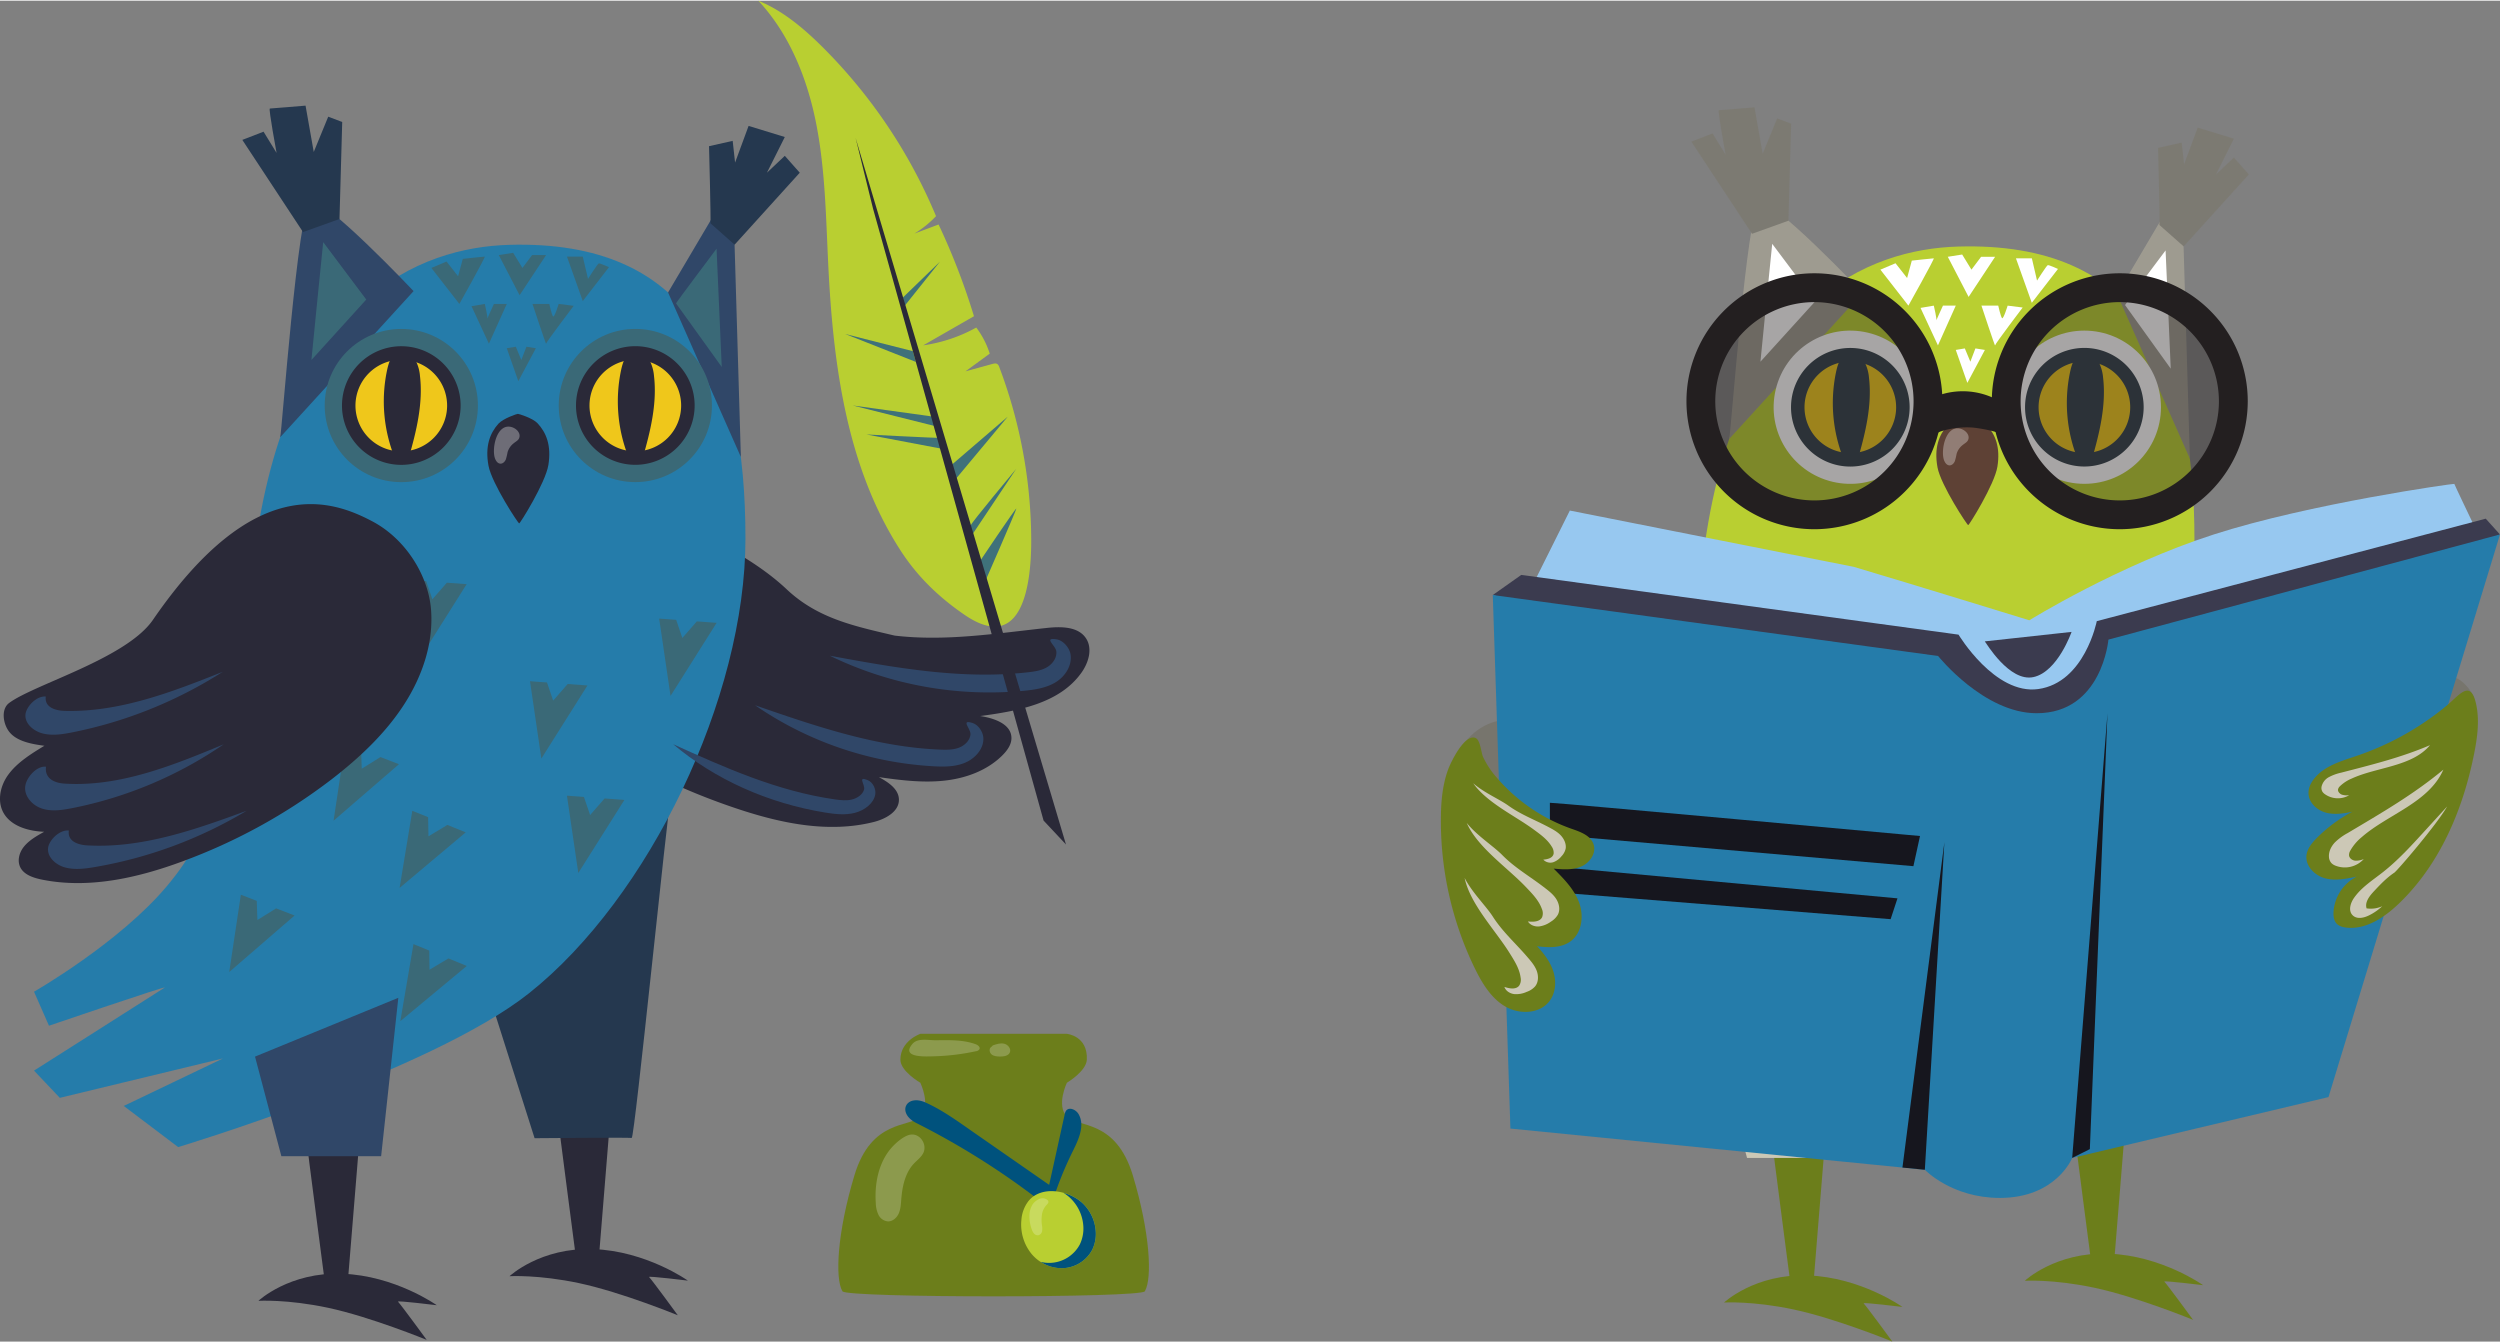<?xml version="1.0"?>
<svg xmlns="http://www.w3.org/2000/svg" viewBox="0 0 1630.12 874.34" width="298" height="160"><rect x="0" y="0" width="1630.12" height="874.34" fill="#808080" stroke="none"/><defs><style>.cls-1{fill:#77756d;}.cls-2{fill:#6c7e1b;}.cls-3{fill:#a3a093;}.cls-4{fill:#b9cf31;}.cls-5{fill:#9e9b90;}.cls-6{fill:#7c7a72;}.cls-11,.cls-25,.cls-7{fill:#fff;}.cls-8{fill:#efc71b;}.cls-9{fill:#324049;}.cls-10{fill:#5e4135;}.cls-11{opacity:0.32;}.cls-12{fill:#ccc8b6;}.cls-13,.cls-14{fill:#231f20;}.cls-13{opacity:0.4;}.cls-15{fill:#97c8f0;}.cls-16{fill:#3b3b4f;}.cls-17{fill:#257caa;}.cls-18{fill:#16161e;}.cls-19{fill:#2a2938;}.cls-20{fill:#25384f;}.cls-21{fill:#304768;}.cls-22{fill:#3a6977;}.cls-23{fill:#3f717a;}.cls-24{fill:#00527d;}.cls-25{opacity:0.22;}</style></defs><g id="Ebene_2" data-name="Ebene 2"><g id="Ebene_1-2" data-name="Ebene 1"><path class="cls-1" d="M1611.59,451.31a26.14,26.14,0,0,0-3.79-5,19.39,19.39,0,0,0-6-4.55c-6.43-2.87-14.4.35-18.6,6s-5.2,13.1-4.75,20.13c.35,5.42,1.74,11.23,6,14.66,5.07,4.12,12.89,3.34,18.28-.36C1612.32,475.64,1617.65,461.92,1611.59,451.31Z"/><path class="cls-1" d="M980.84,469a21.55,21.55,0,0,1,6.8.35,18.22,18.22,0,0,1,10.46,7.36,26.94,26.94,0,0,1,4.45,12.16c1.12,8.82-1.16,17.87-5.37,25.71-3.88,7.2-9.75,13.78-17.54,16.29a35.63,35.63,0,0,1-11.08,1.37c-3.31,0-6.72-.24-9.72-1.64-4.09-1.92-7-5.88-8.46-10.15s-1.71-8.88-1.68-13.4c.06-7.11,1.06-14.41,4.76-20.58a37,37,0,0,1,15.89-14.33A34.35,34.35,0,0,1,980.84,469Z"/><path class="cls-2" d="M1124.17,848.86s20.14-18.9,54.67-17.67,61.64,20.55,61.64,20.55-26.14-3.22-25.29-2.32c2.24,2.37,18.72,24.92,18.72,24.92s-36.51-15-64.32-20.93C1143,847.73,1124.17,848.86,1124.17,848.86Z"/><path class="cls-2" d="M1155.41,742.83c0,1.64,13.27,103.16,13.27,103.16h13l9-110.56Z"/><path class="cls-2" d="M1320.26,834.68s20.13-18.9,54.66-17.67,61.64,20.55,61.64,20.55-26.14-3.22-25.29-2.32c2.24,2.37,18.72,24.92,18.72,24.92s-36.51-15-64.32-20.93C1339,833.55,1320.26,834.68,1320.26,834.68Z"/><path class="cls-2" d="M1351.49,728.65c0,1.65,13.27,103.16,13.27,103.16h13l9-110.56Z"/><path class="cls-3" d="M1328,583.81c-1.56,2.67-19.32,165.26-21.24,164.86s-63.32.16-63.32.16l-34.75-109.44Z"/><path class="cls-4" d="M1276.59,160.33c-57.64,1.72-141.93,34.6-165,194.27S1085,540.88,1053.94,578.13s.88,64.76-1.78,66.53,38.15,46.13,38.15,46.13l-64.76,31.05s200.34-22.72,264.34-73.63c78.07-62.09,141-192.49,141-296.28C1431,236.62,1395.45,156.78,1276.59,160.33Z"/><path class="cls-5" d="M1127.51,285.79c1-2.21,11.58-149.41,19.57-153.85s67.41,58.55,67.41,58.55Z"/><polygon class="cls-5" points="1380.43 191.37 1410.65 140.23 1422.95 131.72 1427.91 298.65 1380.43 191.37"/><path class="cls-6" d="M1142.41,152l-39.59-60.1,13.84-5.35,8.5,13.85s-5.35-29-4.4-29S1144,69.54,1144,69.54l5.35,30.22,9.45-23,9.12,3.46-1.78,63.25Z"/><path class="cls-6" d="M1408.07,146.27c.4-.72-.92-50.29-.92-50.29l15.41-3.46,1.58,14.16L1433,82.76l23.6,7.24-11.64,23.29,11.64-11,9.76,11-42.51,46.93Z"/><circle class="cls-7" cx="1206.5" cy="265.11" r="49.95" transform="translate(671.29 1378.43) rotate(-76.72)"/><circle class="cls-8" cx="1206.5" cy="265.11" r="34.27" transform="translate(856.53 1449.78) rotate(-85.93)"/><path class="cls-9" d="M1206.5,303.78a38.67,38.67,0,1,1,38.67-38.67A38.72,38.72,0,0,1,1206.5,303.78Zm0-68.54a29.87,29.87,0,1,0,29.87,29.87A29.9,29.9,0,0,0,1206.5,235.24Z"/><path class="cls-9" d="M1197.14,242.37a98.51,98.51,0,0,0,4.88,56.31,2,2,0,0,0,.64,1,2,2,0,0,0,.94.25l5.89.56a1.38,1.38,0,0,0,1.84-1.23c5-17.36,9.43-35.39,7.35-53.35a27.32,27.32,0,0,0-2.59-9.68,12,12,0,0,0-7.49-6.27C1200.88,228.12,1198.39,236.46,1197.14,242.37Z"/><circle class="cls-7" cx="1359.1" cy="265.08" r="49.95"/><path class="cls-8" d="M1393.37,265.08a34.27,34.27,0,1,1-34.27-34.27A34.27,34.27,0,0,1,1393.37,265.08Z"/><path class="cls-9" d="M1359.1,303.75a38.67,38.67,0,1,1,38.67-38.67A38.71,38.71,0,0,1,1359.1,303.75Zm0-68.54A29.87,29.87,0,1,0,1389,265.08,29.9,29.9,0,0,0,1359.1,235.21Z"/><path class="cls-9" d="M1349.74,242.34a98.34,98.34,0,0,0,4.88,56.31,2,2,0,0,0,.63,1,2.07,2.07,0,0,0,1,.25l5.89.56a1.84,1.84,0,0,0,1.27-.19,1.79,1.79,0,0,0,.57-1c5-17.37,9.43-35.4,7.35-53.36a27.21,27.21,0,0,0-2.59-9.67,12,12,0,0,0-7.49-6.28C1353.48,228.09,1351,236.43,1349.74,242.34Z"/><path class="cls-7" d="M1147.89,235.4c0-.68,7.68-76.86,7.68-76.86L1183.65,196Z"/><path class="cls-7" d="M1385.64,198.47c.31-.92,26.42-35.63,26.42-35.63l3.37,77.1Z"/><path class="cls-10" d="M1295.27,276.6c-3.2-3.4-12.44-6.17-12.78-6.08-.38-.09-9.56,2.94-12.67,6.42-5.53,6.18-8.81,14.67-6.47,27.4,2.13,11.54,19.68,38.12,20,37.6.37.52,17.23-26.53,19.06-38.12C1304.45,291,1301,282.63,1295.27,276.6Z"/><path class="cls-11" d="M1267.49,299.29c.56,1.75,1.76,3.6,3.59,3.71,1.62.09,3-1.3,3.6-2.81a44.18,44.18,0,0,0,1.13-4.74,11.47,11.47,0,0,1,4.11-5.85c1.47-1.2,3.24-1.92,3.64-4,.59-3.15-2.51-5.79-5.28-6.51C1268.71,276.62,1265.43,292.85,1267.49,299.29Z"/><path class="cls-7" d="M1226.1,175.38l18.27,23.46S1261.65,168,1260.91,168s-14.32,1.49-14.32,1.49l-3.07,11.35-7.55-9.63Z"/><polygon class="cls-7" points="1270.05 166.99 1283.63 193.16 1300.91 166.99 1291.78 166.99 1285.48 175.38 1279.43 165.51 1270.05 166.99"/><path class="cls-7" d="M1314.49,168l10.34,29,17.07-22.08s-5.92-2.72-6.66-2.47-7,10.05-7,10.05l-3.37-14.5Z"/><path class="cls-7" d="M1252.27,200.32l11.36,24.45,11.63-25.93h-8.36s-4.86,10.45-4.31,9.92-1.65-9.92-1.65-9.92Z"/><path class="cls-7" d="M1292,198.84s8.88,26.91,8.88,25.93,18-24.7,18-24.7l-9.8-1.23s-2.79,9.14-3.66,8.15-2.47-8.15-2.47-8.15Z"/><polygon class="cls-7" points="1275.26 227.73 1282.8 249.21 1294.25 227.73 1288.07 226.74 1284.76 235.4 1281.16 226.74 1275.26 227.73"/><polygon class="cls-12" points="1121.96 689.63 1139.15 754.58 1204.2 754.58 1215.41 651.27 1121.96 689.63"/><polygon class="cls-7" points="1275.45 444.85 1282.86 495.28 1312.92 447.63 1300.02 446.67 1290.56 457.49 1286.54 445.67 1275.45 444.85"/><polygon class="cls-7" points="1198.7 529.35 1190.42 579.64 1233.55 543.39 1221.56 538.56 1209.26 545.98 1209.02 533.5 1198.7 529.35"/><polygon class="cls-7" points="1359.67 404.01 1367.09 454.44 1397.14 406.79 1384.24 405.83 1374.79 416.64 1370.76 404.83 1359.67 404.01"/><polygon class="cls-7" points="1299.53 519.48 1306.95 569.91 1337 522.25 1324.11 521.3 1314.65 532.11 1310.62 520.3 1299.53 519.48"/><polygon class="cls-7" points="1086.92 584.07 1079.33 634.47 1121.96 597.63 1109.89 592.96 1097.7 600.55 1097.29 588.08 1086.92 584.07"/><polygon class="cls-7" points="1154.96 485.41 1147.37 535.82 1190 498.97 1177.93 494.3 1165.74 501.89 1165.33 489.42 1154.96 485.41"/><polygon class="cls-7" points="1199.46 616.27 1190.9 666.52 1234.23 630.51 1222.26 625.61 1209.92 632.96 1209.75 620.49 1199.46 616.27"/><path class="cls-12" d="M1584.6,492.3c-.16,3.95-3.35,7.36-7,9s-7.84,1.83-11.86,1.88c-41.82.56-82.43-11.08-122.31-22.62a227.7,227.7,0,0,0,117.87,33.7c7,0,14.3-.29,20.67-3.32s11.64-9.41,11.22-16.29c-.24-4-3.44-8.8-7.56-9.87C1577.31,482.63,1584.75,488.56,1584.6,492.3Z"/><path class="cls-12" d="M1517.2,531.74c-.74,3.32-4.12,5.9-7.71,6.94s-7.35.81-11,.48c-37.89-3.41-72.89-17-107.23-30.46,28.36,21.51,63.94,35.31,101.58,39.4,6.34.69,13,1.08,19.18-.88s11.92-6.86,12.56-12.7c.38-3.4-1.81-7.75-5.37-9C1512,522.91,1517.89,528.61,1517.2,531.74Z"/><circle class="cls-13" cx="1183.09" cy="261.19" r="66.99"/><path class="cls-14" d="M1183.09,344.63a83.44,83.44,0,1,1,83.44-83.44A83.53,83.53,0,0,1,1183.09,344.63Zm0-148.08a64.65,64.65,0,1,0,64.65,64.64A64.72,64.72,0,0,0,1183.09,196.55Z"/><circle class="cls-13" cx="1382.2" cy="261.19" r="66.99"/><path class="cls-14" d="M1382.2,344.63a83.44,83.44,0,1,1,83.44-83.44A83.53,83.53,0,0,1,1382.2,344.63Zm0-148.08a64.65,64.65,0,1,0,64.64,64.64A64.72,64.72,0,0,0,1382.2,196.55Z"/><path class="cls-14" d="M1305.2,283.69q-.06-9.33-.13-18.64a5.88,5.88,0,0,0-.57-3,5.52,5.52,0,0,0-2.22-1.79,47.93,47.93,0,0,0-36.23-3.57,15,15,0,0,0-5.36,2.59c-4,3.34-9.17,19.46-8.42,24.44,1,6.28,8.49-1.55,13.92-3.1a56,56,0,0,1,20-2.28C1288.39,278.48,1305.18,280.86,1305.2,283.69Z"/><path class="cls-15" d="M1002,375.8l21.61-43.34,185.11,36.7c37.12,11,114.49,34.85,114.49,34.85s57.82-35.86,120.23-55.95,156.89-33.36,156.89-33,11.8,25,11.8,25L1465.32,510.61l-223.83,18.07Z"/><path class="cls-16" d="M973.36,387.54l18.56-13.11,285.14,38.94s23.67,39.46,52,35.48c30.31-4.26,38.14-44.28,38.14-44.28l253.63-66.82,9.26,10.31L1337,485.41Z"/><path class="cls-17" d="M973.36,387.54l290.38,39.75s29.81,37.32,64.24,37.32c42.7,0,46.81-48,46.81-48l255.33-68.58L1518.29,714.9l-167.12,39.68s-10.43,26.08-47.19,26.08c-31.41,0-48.89-18.36-48.89-18.36L984.86,735.43Z"/><path class="cls-16" d="M1294.18,417.76c.73.75,16,26.75,31.79,23.27s24.79-29.45,24.79-29.45Z"/><polygon class="cls-18" points="1351.17 754.58 1374.19 464.61 1362.68 748.83 1351.17 754.58"/><polygon class="cls-18" points="1255.09 762.3 1267.84 548.66 1240.48 760.85 1255.09 762.3"/><path class="cls-18" d="M1010.59,523c3.72-.16,241.35,21.67,241.35,21.67l-4.31,19.67-237-20.67Z"/><polygon class="cls-18" points="1010.59 564.36 1237.24 585.32 1232.78 598.9 1017.84 581.63 1010.59 564.36"/><path class="cls-2" d="M976.24,506.92a114.2,114.2,0,0,0,48.37,33c5.8,2,12.59,4.38,14.49,10.22s-2.53,12.05-8.1,14.44-11.9,1.9-17.93,1.36c6.57,6.55,13.32,13.37,16.56,22.06s1.94,19.81-5.52,25.31c-6.09,4.5-14.4,4.19-21.9,3.23,4.59,4.82,8.73,10.3,10.7,16.67s1.47,13.76-2.55,19.08c-6.37,8.44-19.64,8.9-28.79,3.58S966.63,641,961.93,631.55a219.94,219.94,0,0,1-22.41-97.08c0-11.23.86-22.64,4.73-33.19,1.72-4.69,10.63-23.2,17.71-20.59,3.38,1.25,3.71,9.39,5.08,12.45A57.88,57.88,0,0,0,976.24,506.92Z"/><path class="cls-2" d="M1537.14,492.26c-10.17,3.47-21.35,6.49-28.09,14.87-2.27,2.83-4,6.33-3.78,10,.27,5.87,5.42,10.63,11.07,12.23s11.69.7,17.44-.51a95.28,95.28,0,0,0-23.08,17.09c-3.21,3.22-6.34,7-6.78,11.52-.67,6.92,5.46,13,12.18,14.79s13.81.32,20.61-1.14a28,28,0,0,0-15.15,23.13c-.14,2.69.22,5.64,2.08,7.6,1.59,1.67,4,2.31,6.28,2.56,12.58,1.41,24.35-6.33,33.56-15,27.47-25.9,42.84-62.51,50-99.58,2-10.24,3.34-21.16,1-31.47-3.65-16.18-11-5.44-19.36,1.51A185.1,185.1,0,0,1,1537.14,492.26Z"/><path class="cls-12" d="M995.52,623.11c2.42,2.81,4.94,5.63,6.34,9.06s1.44,7.67-.89,10.55a13,13,0,0,1-5.47,3.57,16.47,16.47,0,0,1-8.15,1.46c-2.76-.35-5.49-2-6.41-4.68,3.28,1.08,7.53,1.9,9.64-.84a7.07,7.07,0,0,0,.94-5.23c-.78-6-4.19-11.19-7.37-16.29C975,606.09,958.54,589,955,572c4.9,9.59,14,18.37,18.37,25.18C979.63,607,987.94,614.32,995.52,623.11Z"/><path class="cls-12" d="M1006.47,577.86c2.94,2.25,6,4.5,8.06,7.57s3,7.21,1.29,10.51a13.13,13.13,0,0,1-4.63,4.62,16.66,16.66,0,0,1-7.68,3.09c-2.78.22-5.8-.88-7.24-3.27,3.43.39,7.76.31,9.27-2.79a7.06,7.06,0,0,0-.15-5.32c-2-5.67-6.39-10.09-10.54-14.44C983,565.38,963.3,552,956.37,536.14c6.75,8.39,17.46,15.13,23.13,20.9C987.63,565.32,997.25,570.8,1006.47,577.86Z"/><path class="cls-12" d="M1009.53,538.75c2.82,1.5,5.73,3,8,5.33s3.94,5.83,3.32,9a10.49,10.49,0,0,1-2.67,4.78,12.21,12.21,0,0,1-5.43,3.92,6.35,6.35,0,0,1-6.46-1.71c2.81-.21,6.24-1,6.76-3.92a7.07,7.07,0,0,0-1.28-4.62c-2.81-4.64-7.27-7.8-11.52-10.94-12.16-9-30.69-17.57-39.64-30.31,7.19,6.26,17.17,10.44,22.92,14.58C991.83,530.79,1000.67,534.05,1009.53,538.75Z"/><path class="cls-12" d="M1530.81,542.74a36.81,36.81,0,0,0-8.37,6.13c-2.37,2.53-4.07,5.9-3.85,9.37a6.46,6.46,0,0,0,1.69,4.18,7.49,7.49,0,0,0,2.41,1.53,16.68,16.68,0,0,0,18.62-4.27,12.72,12.72,0,0,1-5.63,1.07c-1.92-.22-3.85-1.6-4-3.52a5.53,5.53,0,0,1,.77-2.92,31.49,31.49,0,0,1,7.63-9c16.75-14.68,43.73-22.41,53.11-43.91C1573.78,517.56,1552.44,529.86,1530.81,542.74Z"/><path class="cls-12" d="M1526.52,503.38a31,31,0,0,0-7.88,2.85,9.5,9.5,0,0,0-4.85,6.16,4.76,4.76,0,0,0,.57,3.44,6.14,6.14,0,0,0,1.67,1.62,14.66,14.66,0,0,0,15.78.62,11.28,11.28,0,0,1-4.74-.35c-1.5-.55-2.79-2-2.57-3.42a4,4,0,0,1,1.16-2,24.88,24.88,0,0,1,7.83-5.12c16.23-7.49,39.39-7.74,51-21.76C1565.82,493.45,1546.34,498.24,1526.52,503.38Z"/><path class="cls-12" d="M1595.65,525.41l-15.32,16.77c-8.39,9.19-16.83,18.42-26.61,26.11-6.61,5.2-13.94,9.8-18.76,16.7-2.32,3.32-3.85,8.18-1.11,11.17s7.4,2,10.91.24a35,35,0,0,0,8.57-5.95,18,18,0,0,1-10.2,1.4c-1.27-4,1.86-8,4.76-11.11,4.09-4.36,8.26-8.8,13.27-12.13C1563.24,567.24,1589.1,537,1595.65,525.41Z"/><path class="cls-19" d="M168.5,847.75s20.14-18.91,54.66-17.67,61.64,20.54,61.64,20.54-26.14-3.22-25.29-2.32c2.25,2.38,18.72,24.93,18.72,24.93s-36.51-15-64.32-20.94C187.28,846.62,168.5,847.75,168.5,847.75Z"/><path class="cls-19" d="M199.73,741.71c0,1.65,13.28,103.16,13.28,103.16h13l9.05-110.55Z"/><path class="cls-19" d="M332.23,831.7s20.14-18.9,54.66-17.67,61.65,20.55,61.65,20.55-26.14-3.22-25.29-2.33c2.24,2.38,18.72,24.93,18.72,24.93s-36.51-15-64.33-20.94C351,830.57,332.23,831.7,332.23,831.7Z"/><path class="cls-19" d="M363.47,725.67c0,1.64,13.27,103.15,13.27,103.15h13l9-110.55Z"/><path class="cls-20" d="M437.15,521.71c-1.56,2.67-23.33,220.25-25.25,219.85s-63.32.16-63.32.16L313.83,632.29Z"/><path class="cls-19" d="M583.39,414c33,3.9,66.2-1.44,99.19-5,9.26-1,20.47-1,25.57,6.81,4.39,6.69,1.67,15.85-3,22.37-14.27,20.14-41.57,25-66,28.27,8.91,1.33,20.12,5.1,20.36,14.11.12,4.3-2.6,8.15-5.61,11.22-10,10.16-24.17,15.31-38.32,16.81s-28.42-.31-42.51-2.31c6,3.22,12.89,7.68,13.07,14.52.2,7.95-8.67,12.77-16.38,14.72-29.17,7.39-60.06,1-88.62-8.49a426.57,426.57,0,0,1-70-30.39c-37.81-20.62-73.22-47.84-95.69-84.58C304.94,395,297.36,374,303.85,355c7.1-20.8,29.09-33,50.62-37.45a100.47,100.47,0,0,1,36.74-1.11c20.68,3.45,39.24,14.39,57.25,25.14C471,355,494.06,366,513,383.85,533.36,403,557.36,407.85,583.39,414Z"/><path class="cls-17" d="M331.76,159.21c-57.64,1.72-141.93,34.6-165,194.27S140.16,539.76,109.11,577s-86.93,69.19-86.93,69.19l9.75,22.18s78.07-26.62,75.4-24.84-85.15,54.11-85.15,54.11L39,715.4l106.45-25.72-64.76,31,35.48,26.83S281.06,698,345.07,647.1c78.06-62.1,141-192.49,141-296.28C486.12,235.5,450.63,155.67,331.76,159.21Z"/><path class="cls-21" d="M182.69,284.68c1-2.21,11.58-149.42,19.56-153.85s67.42,58.54,67.42,58.54Z"/><polygon class="cls-21" points="435.61 190.25 465.82 139.11 478.13 130.6 483.08 297.53 435.61 190.25"/><path class="cls-20" d="M197.59,150.88,158,90.77l13.85-5.35,8.49,13.85s-5.35-28.95-4.4-28.95,23.29-1.89,23.29-1.89l5.35,30.21,9.44-23,9.12,3.46-1.78,63.25Z"/><path class="cls-20" d="M463.24,145.15c.4-.72-.92-50.28-.92-50.28l15.42-3.47,1.57,14.16,8.81-23.91,23.61,7.24-11.65,23.28,11.65-11,9.75,11L479,159.1Z"/><circle class="cls-22" cx="261.67" cy="263.99" r="49.95"/><path class="cls-8" d="M295.94,264a34.27,34.27,0,1,1-34.27-34.27A34.27,34.27,0,0,1,295.94,264Z"/><path class="cls-19" d="M261.67,302.67A38.68,38.68,0,1,1,300.35,264,38.72,38.72,0,0,1,261.67,302.67Zm0-68.55A29.88,29.88,0,1,0,291.54,264,29.9,29.9,0,0,0,261.67,234.12Z"/><path class="cls-19" d="M252.32,241.25a98.42,98.42,0,0,0,4.87,56.31,1.5,1.5,0,0,0,1.58,1.22l5.89.56a1.87,1.87,0,0,0,1.28-.19,1.84,1.84,0,0,0,.56-1c5-17.36,9.43-35.4,7.35-53.36a26.91,26.91,0,0,0-2.59-9.67,11.94,11.94,0,0,0-7.49-6.27C256.05,227,253.56,235.34,252.32,241.25Z"/><circle class="cls-22" cx="414.27" cy="263.97" r="49.95"/><circle class="cls-8" cx="414.27" cy="263.97" r="34.27" transform="translate(-10.58 17.39) rotate(-2.37)"/><path class="cls-19" d="M414.27,302.64A38.68,38.68,0,1,1,452.94,264,38.72,38.72,0,0,1,414.27,302.64Zm0-68.55A29.88,29.88,0,1,0,444.14,264,29.91,29.91,0,0,0,414.27,234.09Z"/><path class="cls-19" d="M404.91,241.23a98.53,98.53,0,0,0,4.88,56.31,2,2,0,0,0,.63,1,2,2,0,0,0,.95.25l5.89.56a1.83,1.83,0,0,0,1.27-.19,1.76,1.76,0,0,0,.57-1c5-17.36,9.43-35.4,7.35-53.36a27.32,27.32,0,0,0-2.59-9.67,12,12,0,0,0-7.49-6.27C408.65,227,406.15,235.31,404.91,241.23Z"/><path class="cls-22" d="M203.06,234.29c0-.69,7.68-76.86,7.68-76.86l28.08,37.44Z"/><path class="cls-22" d="M440.81,197.36c.31-.92,26.42-35.63,26.42-35.63l3.38,77.1Z"/><path class="cls-19" d="M350.44,275.48c-3.2-3.39-12.44-6.16-12.78-6.08-.38-.09-9.56,3-12.67,6.43-5.53,6.17-8.81,14.67-6.47,27.39,2.13,11.54,19.68,38.12,20,37.6.37.52,17.24-26.53,19.06-38.12C359.62,289.92,356.12,281.51,350.44,275.48Z"/><path class="cls-11" d="M322.66,298.18c.56,1.74,1.76,3.6,3.59,3.7,1.62.09,3-1.3,3.6-2.81a44,44,0,0,0,1.13-4.73,11.49,11.49,0,0,1,4.11-5.85c1.47-1.21,3.25-1.92,3.64-4,.59-3.15-2.51-5.79-5.28-6.5C323.88,275.51,320.6,291.74,322.66,298.18Z"/><path class="cls-22" d="M281.27,174.27l18.27,23.45s17.29-30.86,16.54-30.86-14.32,1.48-14.32,1.48l-3.07,11.36-7.54-9.63Z"/><polygon class="cls-22" points="325.22 165.87 338.8 192.04 356.09 165.87 346.95 165.87 340.65 174.27 334.6 164.39 325.22 165.87"/><path class="cls-22" d="M369.67,166.86l10.33,29,17.07-22.09s-5.92-2.71-6.66-2.47-7,10.06-7,10.06L380,166.86Z"/><path class="cls-22" d="M307.44,199.21l11.36,24.44,11.64-25.93h-8.37s-4.86,10.45-4.31,9.92-1.65-9.92-1.65-9.92Z"/><path class="cls-22" d="M347.2,197.72s8.89,26.92,8.89,25.93,18-24.69,18-24.69l-9.8-1.24s-2.79,9.14-3.66,8.15-2.47-8.15-2.47-8.15Z"/><polygon class="cls-22" points="330.44 226.61 337.97 248.1 349.42 226.61 343.25 225.63 339.93 234.29 336.33 225.63 330.44 226.61"/><polygon class="cls-21" points="166.28 688.51 183.47 753.47 248.52 753.47 259.73 650.16 166.28 688.51"/><polygon class="cls-22" points="345.58 443.74 352.99 494.17 383.05 446.51 370.15 445.56 360.7 456.37 356.67 444.56 345.58 443.74"/><polygon class="cls-22" points="266.81 377.68 274.22 428.11 304.28 380.46 291.38 379.5 281.93 390.31 277.9 378.5 266.81 377.68"/><polygon class="cls-22" points="268.84 528.23 260.55 578.53 303.68 542.28 291.69 537.44 279.39 544.87 279.15 532.39 268.84 528.23"/><polygon class="cls-22" points="429.81 402.9 437.22 453.33 467.28 405.67 454.38 404.72 444.92 415.53 440.9 403.72 429.81 402.9"/><polygon class="cls-22" points="369.67 518.36 377.08 568.79 407.14 521.14 394.24 520.18 384.78 530.99 380.75 519.18 369.67 518.36"/><polygon class="cls-22" points="157.05 582.95 149.47 633.36 192.09 596.51 180.03 591.85 167.84 599.44 167.42 586.97 157.05 582.95"/><polygon class="cls-22" points="225.09 484.29 217.5 534.7 260.13 497.86 248.07 493.19 235.88 500.78 235.46 488.31 225.09 484.29"/><polygon class="cls-22" points="269.6 615.15 261.03 665.4 304.37 629.4 292.4 624.49 280.06 631.85 279.89 619.37 269.6 615.15"/><path class="cls-19" d="M99.74,403.71C82.37,429,22.18,445.79,5.94,457.94c-5.05,3.78-4.12,12.38-.69,17.7,4.56,7.09,14.72,9,23.69,10.19-8.72,5.32-17.67,10.85-23.49,18.79s-7.77,19-1.92,26.87c5.35,7.22,15.66,10.06,25.26,10.43-4.84,2.7-9.8,5.51-13.15,9.66s-4.74,10-1.86,14.47c2.74,4.22,8.41,6,13.7,7.08,30.28,6.1,62-1.09,90.72-11.63a369.15,369.15,0,0,0,97.91-53.71c18.36-14.14,35.3-30.14,47.45-49S282.9,418.08,281,396.34c-1.88-21.15-15.95-44.95-38-56.73C215.53,325,165.42,308.12,99.74,403.71Z"/><path class="cls-21" d="M16.44,512.36c-.72,6.5,4.72,12.43,11,14.44s13,1,19.4-.26a265.29,265.29,0,0,0,99-41.65C112.58,498.71,77.88,512.8,42,510.5c-6.77-.43-13-3.5-12-11C23.89,498.76,17.07,506.6,16.44,512.36Z"/><path class="cls-21" d="M31.36,552.43c-.72,5.73,4.72,11,11,12.72s13,.88,19.41-.23a285.66,285.66,0,0,0,99-36.69C127.5,540.41,92.8,552.81,56.9,550.79c-6.77-.38-13-3.08-12-9.69C38.81,540.45,32,547.36,31.36,552.43Z"/><path class="cls-21" d="M16.61,465.42c-.56,5.74,5,10.81,11.3,12.4s13,.52,19.4-.77a285.59,285.59,0,0,0,97.93-39.45C112.37,450.7,78,464.08,42.09,463.07c-6.77-.19-13.1-2.72-12.25-9.35C23.72,453.23,17.1,460.33,16.61,465.42Z"/><path class="cls-21" d="M688.8,424.42c.35,4.17-2.5,8.09-6.12,10.21s-7.87,2.75-12,3.24c-43.23,5-86.81-2.88-129.62-10.77A237.9,237.9,0,0,0,667.51,450c7.28-.7,14.77-1.83,21-5.69S699.3,433.16,698,426c-.77-4.18-4.72-8.89-9.13-9.57C680,415,688.47,420.47,688.8,424.42Z"/><path class="cls-21" d="M632.78,478.46c-.36,3.94-3.72,7.18-7.5,8.62s-7.92,1.42-11.94,1.27c-41.79-1.61-81.74-15.35-121-28.94a227.66,227.66,0,0,0,116,39.77c7,.4,14.29.45,20.81-2.25s12.12-8.79,12.06-15.68c0-4-3-9-7.05-10.25C626,468.43,633.13,474.74,632.78,478.46Z"/><path class="cls-21" d="M563.42,514.36c-.9,3.28-4.41,5.68-8,6.53s-7.39.43-11-.09c-37.67-5.38-71.91-20.78-105.51-36,27.21,22.95,62,38.58,99.4,44.62,6.3,1,12.9,1.76,19.2.12s12.27-6.23,13.21-12c.55-3.38-1.41-7.84-4.9-9.3C558.73,505.27,564.28,511.27,563.42,514.36Z"/><path class="cls-4" d="M587,358.18c-35.31-54.76-43.91-122.27-47-187.35-1.45-30.11-1.94-60.42-7.68-90S515,22,494.44,0c16,6.52,29.56,18,41.84,30.19A340.73,340.73,0,0,1,610.34,140.5a68.41,68.41,0,0,1-14.11,11.37L612,145.93a441.22,441.22,0,0,1,23.07,59.81l-33.1,19a100.41,100.41,0,0,0,34.6-11.61,56.82,56.82,0,0,1,8.79,17L629.54,241.7,647,236.89c1.12-.31,2.43-.59,3.38.09a3.89,3.89,0,0,1,1.19,1.9,321.78,321.78,0,0,1,20.84,112.24c.15,28.63-5.34,75.25-43.21,49.51C612.3,389.13,598.06,375.42,587,358.18Z"/><polygon class="cls-23" points="619.61 303.44 657.08 271.25 621.51 313.92 619.61 303.44"/><path class="cls-23" d="M633.05,342c-.27-.93,29.64-36.84,29.64-36.84l-29.64,44.38,5.3,16.85s24.34-36.31,24.34-35.19-21.48,50.16-21.48,50.16l-8.16-26.2Z"/><polygon class="cls-23" points="588.84 193.45 612.9 170.17 588.84 200.28 588.84 193.45"/><polygon class="cls-23" points="595.22 228.53 551.13 217.34 597.18 235.54 595.22 228.53"/><path class="cls-23" d="M608.78,271.25,556,263.94l55,13.78s3.76,7.27,1.87,7.38S565,282.85,565,282.85l51.29,9.73Z"/><path class="cls-19" d="M569.26,135.6c.87,2.58,111.2,399,111.2,399l14.61,15.61L557.86,89.38Z"/><path class="cls-2" d="M738.67,766c-11.14-36.94-35.87-31.06-43-38.35s0-22.09,0-22.09,12.71-7.52,13-15.11c.66-15.52-13-16.79-13-16.79H600.1s-12.92,4.41-13,16.79c-.07,7.6,13,15.11,13,15.11s7.15,14.8,0,22.09-31.88,1.41-43,38.35-12.82,67.15-7.78,75.54c2.62,4.38,194.54,4.38,197.16,0C751.49,833.14,749.81,802.92,738.67,766Z"/><path class="cls-24" d="M597.56,731.86a502.23,502.23,0,0,1,87.24,55.92,232.09,232.09,0,0,1,14.75-37.65c3.77-7.61,8-16.76,3.73-24.12-1.66-2.86-6-4.88-8.1-2.28a6.55,6.55,0,0,0-1,2.69l-10.08,45.72L635.7,738.49c-10.09-7-21-15.08-32.3-20.08C590.72,712.77,584.47,725.27,597.56,731.86Z"/><path class="cls-4" d="M670.71,782.58A22.71,22.71,0,0,0,666,795a30.37,30.37,0,0,0,6.49,22,25.9,25.9,0,0,0,20.7,9.46,22.66,22.66,0,0,0,19-12,23.69,23.69,0,0,0,2.32-11.61,27.74,27.74,0,0,0-9.4-19.49C696.26,775.7,679.12,772.48,670.71,782.58Z"/><path class="cls-24" d="M714.49,802.86a27.74,27.74,0,0,0-9.4-19.49,30.23,30.23,0,0,0-11.65-6,26.54,26.54,0,0,1,3.57,2.59,27.76,27.76,0,0,1,9.4,19.49A23.94,23.94,0,0,1,704.09,811a22.66,22.66,0,0,1-19,12,23.6,23.6,0,0,1-6.54-.65,25.11,25.11,0,0,0,14.63,4.11,22.66,22.66,0,0,0,19-12A23.69,23.69,0,0,0,714.49,802.86Z"/><path class="cls-25" d="M673.25,785a13.92,13.92,0,0,0-2,7.26,24.23,24.23,0,0,0,1.58,9.11,7.48,7.48,0,0,0,1.5,2.63,3.18,3.18,0,0,0,2.73,1,3.33,3.33,0,0,0,2.43-2.68,11,11,0,0,0-.09-3.83,24.3,24.3,0,0,1,0-7,11.55,11.55,0,0,1,3-6.22c.9-.93,1.85-2,.69-3.19a5.31,5.31,0,0,0-3.34-1.22C677.15,781,674.56,783,673.25,785Z"/><path class="cls-25" d="M636.34,685a3,3,0,0,0,2.32-1.35c.63-1.44-1.13-2.74-2.61-3.26-8.43-3-17.3-2.59-26.09-2.53-4.75,0-11.61-1.68-15.07,2.45-7.82,9.31,9.48,8.08,14.19,8A148,148,0,0,0,636.34,685Z"/><path class="cls-25" d="M646.36,682.21c-1.61,1-1.28,3.64.17,4.85s3.48,1.36,5.37,1.41c2.5,0,5.55-.34,6.56-2.64s-1.09-5.08-3.57-5.7-5.06.22-7.47,1.06Z"/><path class="cls-25" d="M580.83,748.5c-8.08,9.66-10.63,23-9.77,35.54a18.89,18.89,0,0,0,1.73,7.59,7.64,7.64,0,0,0,6.12,4.33c3.08.12,5.8-2.29,7.08-5.11s1.41-6,1.66-9.06c.66-8.48,2.46-17.41,8.31-23.58,2.22-2.34,5-4.3,6.27-7.29,2.17-5.23-2.05-12-8-11.59C589.73,739.62,583.58,745.21,580.83,748.5Z"/></g></g></svg>
